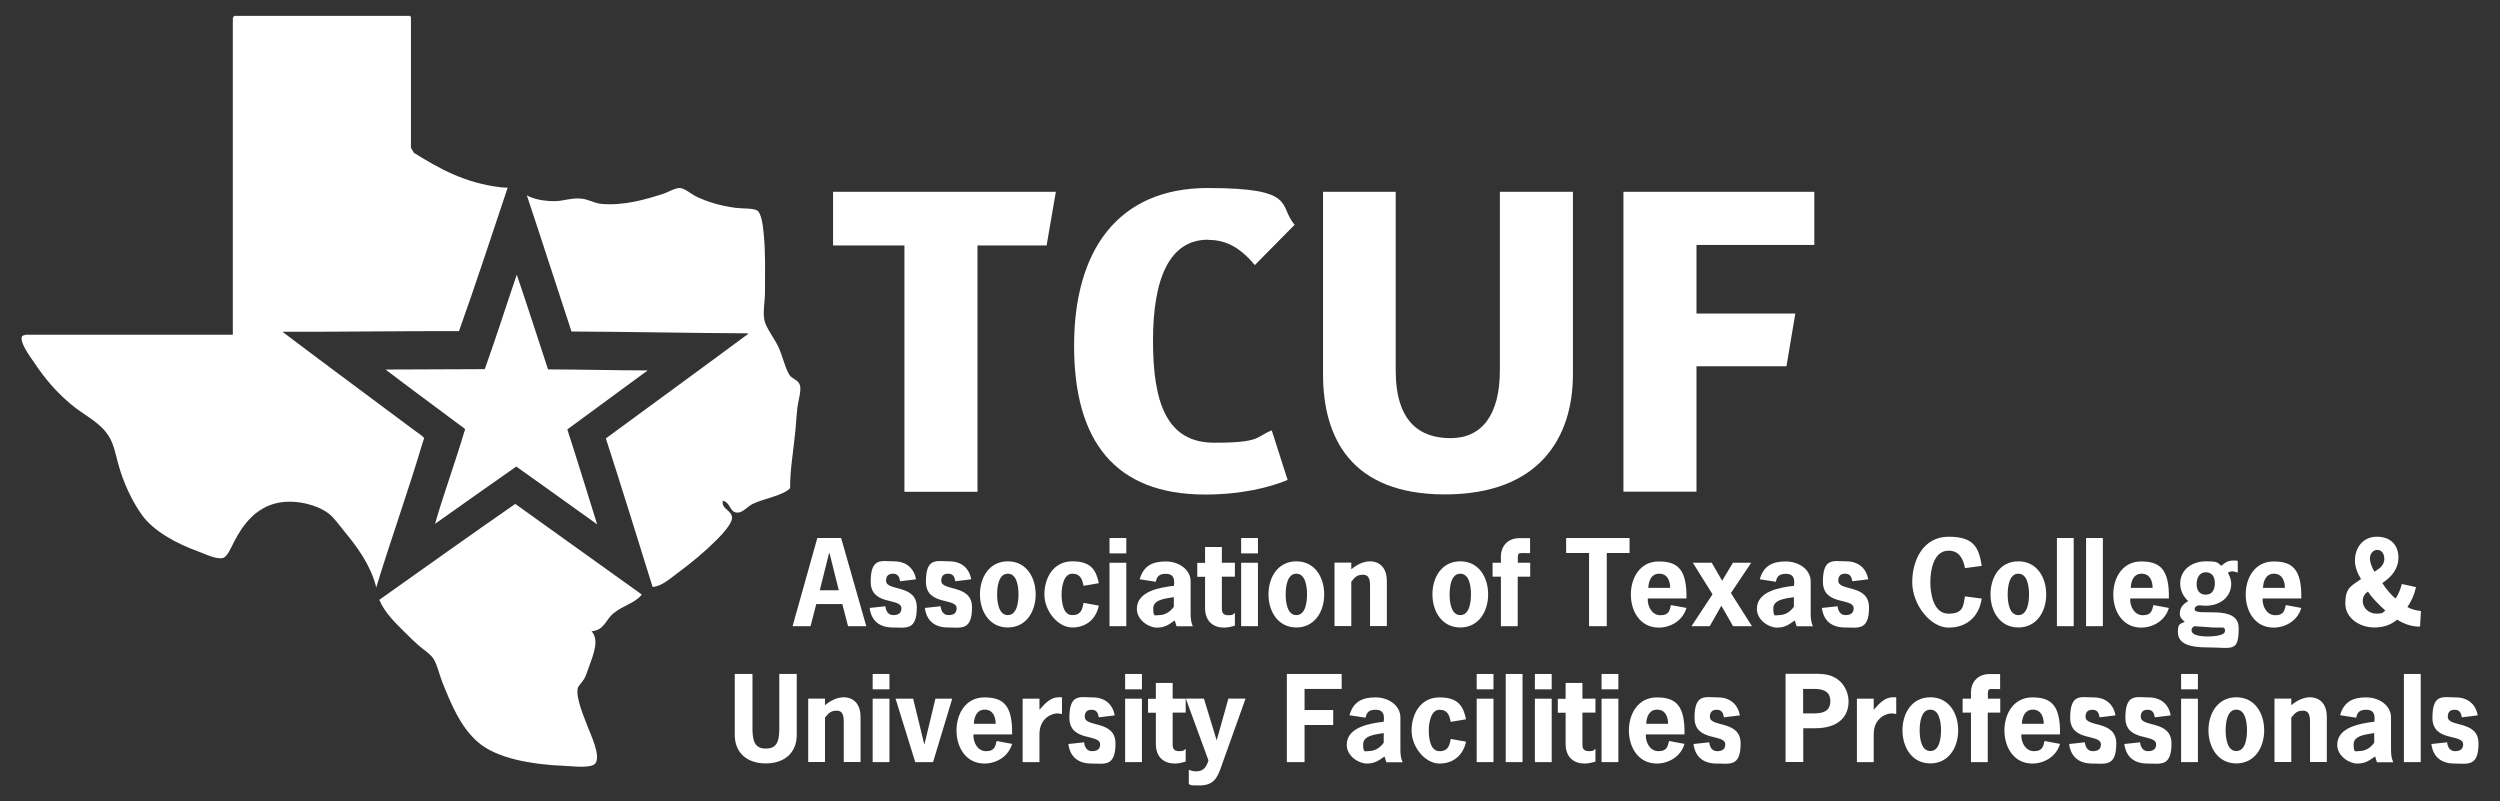 <?xml version="1.0" encoding="UTF-8"?> <svg xmlns="http://www.w3.org/2000/svg" id="Layer_1" version="1.1" viewBox="0 0 1920 615.5"><rect x="0" y="0" width="1920" height="615.5" fill="#333333" stroke="none"/><defs><style> .st0 { fill-rule: evenodd; } .st0, .st1 { fill: #fff; } </style></defs><g><path class="st1" d="M665.1,480.9h-13.8l-4.4-17h-20l-4.4,17h-13.8l19-67.7h18.3l19.3,67.7ZM637,424.9h-.3l-7.1,28.4h14.6l-7.1-28.4Z"></path><path class="st1" d="M691.3,446.4c-.6-3.4-1.7-5.8-5.6-5.8s-5.2,2.3-5.2,5.4c0,8.4,23.6,2.3,23.6,20.5s-8.6,15.4-18.5,15.4-16.4-4.9-17.7-15l12.1-1.3c.3,3.5,2.1,6.8,6,6.8s6.3-1.5,6.3-5.2c0-8.5-23.6-1.6-23.6-20.5s8.4-15.6,17.9-15.6,15.4,5.4,16.9,13.8l-12.2,1.5Z"></path><path class="st1" d="M733.7,446.4c-.6-3.4-1.7-5.8-5.6-5.8s-5.2,2.3-5.2,5.4c0,8.4,23.6,2.3,23.6,20.5s-8.6,15.4-18.5,15.4-16.4-4.9-17.7-15l12.1-1.3c.3,3.5,2.1,6.8,6,6.8s6.3-1.5,6.3-5.2c0-8.5-23.6-1.6-23.6-20.5s8.4-15.6,17.9-15.6,15.4,5.4,16.9,13.8l-12.2,1.5Z"></path><path class="st1" d="M752.6,456.5c0-13,7.1-25.4,21.4-25.4s21.4,12.4,21.4,25.4-7.2,25.4-21.4,25.4-21.4-12.5-21.4-25.4ZM782.2,456.5c0-6.1-1.2-15.9-8.2-15.9s-8.2,9.8-8.2,15.9,1.2,15.9,8.2,15.9,8.2-9.8,8.2-15.9Z"></path><path class="st1" d="M843.9,465.1c-2.1,10.2-9.5,16.8-20.4,16.8s-21.4-12.5-21.4-25.4,7.1-25.4,21.4-25.4,18.3,6.6,20.4,16.8l-11.7,2c-1-4.6-2.2-9.3-8.7-9.3s-8.2,9.8-8.2,15.9,1.2,15.9,8.2,15.9,7.7-4.7,8.7-9.4l11.7,2.1Z"></path><path class="st1" d="M865,425h-12.9v-11.8h12.9v11.8ZM865,480.9h-12.9v-48.7h12.9v48.7Z"></path><path class="st1" d="M902.2,476.5c-4.8,3.4-7.7,5.5-13.8,5.5s-15.3-5.7-15.3-14.4c0-13.7,18.1-16.5,28.5-17.7.9-6.8-1.4-9.2-6.2-9.2s-7,1.8-7.7,6.1l-12.4-1.9c2.9-10.4,9.8-13.7,20-13.7s19.1,6.3,19.1,15.4v24.2c0,3.5.2,7,1.7,10.2h-12.5l-1.4-4.4ZM901.5,458.6c-5.3,1-15.8,1.5-15.8,8.6s1.4,5.2,4.4,5.2c5.3,0,9-3.1,11.4-6.4v-7.5Z"></path><path class="st1" d="M938.4,432.2h10v10.7h-10v24.8c0,2.3.7,4.8,4.9,4.8s3.6-.9,5.1-1.8v9.8c-2.7.8-5.5,1.5-8.3,1.5-8,0-14.6-4.5-14.6-15.1v-23.9h-6v-10.7h6v-12.2h12.9v12.2Z"></path><path class="st1" d="M966.1,425h-12.9v-11.8h12.9v11.8ZM966.1,480.9h-12.9v-48.7h12.9v48.7Z"></path><path class="st1" d="M974.2,456.5c0-13,7.1-25.4,21.4-25.4s21.4,12.4,21.4,25.4-7.2,25.4-21.4,25.4-21.4-12.5-21.4-25.4ZM1003.8,456.5c0-6.1-1.2-15.9-8.2-15.9s-8.2,9.8-8.2,15.9,1.2,15.9,8.2,15.9,8.2-9.8,8.2-15.9Z"></path><path class="st1" d="M1037.8,437.2c4.1-3.4,9.1-6.1,14.5-6.1s12.8,3.2,12.8,15.2v34.5h-12.9v-29.3c0-3.9.3-10.1-5.3-10.1s-6.7,2.7-9.1,5.3v34.1h-12.9v-48.7h12.9v5Z"></path><path class="st1" d="M1100.1,456.5c0-13,7.1-25.4,21.4-25.4s21.4,12.4,21.4,25.4-7.2,25.4-21.4,25.4-21.4-12.5-21.4-25.4ZM1129.7,456.5c0-6.1-1.2-15.9-8.2-15.9s-8.2,9.8-8.2,15.9,1.2,15.9,8.2,15.9,8.2-9.8,8.2-15.9Z"></path><path class="st1" d="M1175.1,442.9h-9.5v38h-12.9v-38h-6.4v-10.7h6.4v-5.1c0-6.2,4-13.8,14.3-13.8h8.1v11.5h-2.3c-7,0-7.2-1-7.1,5.7v1.7h9.5v10.7Z"></path><path class="st1" d="M1251.6,424.7h-17.6v56.2h-13.6v-56.2h-17.6v-11.5h48.7v11.5Z"></path><path class="st1" d="M1265.5,459.6c-.4,5.9,3.1,12.9,9.7,12.9s7.1-3.7,8.1-7.8l11.9,2.2c-2.8,9.7-12.1,15.1-21.3,15.1-14.2,0-21.4-12.5-21.4-25.4s7.1-25.4,21.4-25.4,21.7,5.8,21.3,28.4h-29.8ZM1282.7,451.5c0-5.5-2.2-10.9-8.4-10.9s-8.2,5.7-8.4,10.9h16.7Z"></path><path class="st1" d="M1329.3,455.4l16.2,25.5h-14.5l-9-15.7-8.9,15.7h-14l16.1-24.5-15.1-24.2h14.5l8,13.8,8.3-13.8h14l-15.5,23.2Z"></path><path class="st1" d="M1378.4,476.5c-4.8,3.4-7.7,5.5-13.8,5.5s-15.3-5.7-15.3-14.4c0-13.7,18.1-16.5,28.5-17.7.9-6.8-1.4-9.2-6.2-9.2s-7,1.8-7.7,6.1l-12.4-1.9c2.9-10.4,9.8-13.7,20-13.7s19.1,6.3,19.1,15.4v24.2c0,3.5.2,7,1.7,10.2h-12.5l-1.4-4.4ZM1377.7,458.6c-5.3,1-15.8,1.5-15.8,8.6s1.4,5.2,4.4,5.2c5.3,0,9-3.1,11.4-6.4v-7.5Z"></path><path class="st1" d="M1422.6,446.4c-.6-3.4-1.7-5.8-5.6-5.8s-5.2,2.3-5.2,5.4c0,8.4,23.6,2.3,23.6,20.5s-8.6,15.4-18.5,15.4-16.4-4.9-17.7-15l12.1-1.3c.3,3.5,2.1,6.8,6,6.8s6.3-1.5,6.3-5.2c0-8.5-23.6-1.6-23.6-20.5s8.4-15.6,17.9-15.6,15.4,5.4,16.9,13.8l-12.2,1.5Z"></path><path class="st1" d="M1522,459.6c-2.1,13.9-11.4,22.4-25.5,22.4s-27.9-17.8-27.9-34.9,8.6-34.9,27.9-34.9,23.2,8,25.5,22.4l-12.9,1.7c-1.3-7-4.4-13.4-12.6-13.4-11.7,0-14,15.5-14,24.2s2.3,24.2,14,24.2,11.3-6.4,12.6-13.3l12.9,1.7Z"></path><path class="st1" d="M1528.7,456.5c0-13,7.1-25.4,21.4-25.4s21.4,12.4,21.4,25.4-7.2,25.4-21.4,25.4-21.4-12.5-21.4-25.4ZM1558.3,456.5c0-6.1-1.2-15.9-8.2-15.9s-8.2,9.8-8.2,15.9,1.2,15.9,8.2,15.9,8.2-9.8,8.2-15.9Z"></path><path class="st1" d="M1592.6,480.9h-12.9v-67.7h12.9v67.7Z"></path><path class="st1" d="M1615,480.9h-12.9v-67.7h12.9v67.7Z"></path><path class="st1" d="M1636,459.6c-.4,5.9,3.1,12.9,9.7,12.9s7.1-3.7,8.1-7.8l11.9,2.2c-2.8,9.7-12.1,15.1-21.3,15.1-14.2,0-21.4-12.5-21.4-25.4s7.1-25.4,21.4-25.4,21.7,5.8,21.3,28.4h-29.8ZM1653.2,451.5c0-5.5-2.2-10.9-8.4-10.9s-8.2,5.7-8.4,10.9h16.7Z"></path><path class="st1" d="M1689.2,464.9c-1.5,0-3.7.8-3.7,3,0,6.4,33.8-4.7,33.8,14.4s-4.9,14.9-24.2,14.9-22.5-5.9-22.5-12.3,2.3-5.7,5.3-7.4c-2.1-1.6-3.8-3.4-3.8-6.2,0-4.8,2.6-7.3,6.4-9.7-3.6-3.5-6.1-7.8-6.1-13.4,0-10.8,9.1-17.1,19.7-17.1s8.4,1.2,12,3.4c2.6-2.4,5-4,8.8-4s2.5,0,3.7.3v9c-1.3-.5-2.7-1-4.1-1s-2.3.4-3.5,1c1.4,2.6,2.6,5.5,2.6,8.3,0,10.8-9,17.1-19.6,17.1l-4.8-.3ZM1685.1,481c-1.2.8-2,1.5-2,3,0,4.5,9.1,4.8,12.2,4.8s13.5-.3,13.5-4.2-1.7-2.3-9.4-2.7l-14.3-1ZM1694,456.7c5.4,0,7-4.4,7-9s-2.1-8.2-7-8.2-7,4.5-7,9.1,2.1,8.1,7,8.1Z"></path><path class="st1" d="M1737.7,459.6c-.4,5.9,3.1,12.9,9.7,12.9s7.1-3.7,8.1-7.8l11.9,2.2c-2.8,9.7-12.1,15.1-21.3,15.1-14.2,0-21.4-12.5-21.4-25.4s7.1-25.4,21.4-25.4,21.7,5.8,21.3,28.4h-29.8ZM1754.8,451.5c0-5.5-2.2-10.9-8.4-10.9s-8.2,5.7-8.4,10.9h16.7Z"></path><path class="st1" d="M1813.3,444.8c-2.7-4.4-4.7-9.2-4.7-14.4,0-9.5,5.9-18.2,16.9-18.2s16.5,7,16.5,15.9-5.4,15.1-12.4,19.7c3.2,4.9,6.5,8.8,10.2,11.9,2.5-3.7,3.8-7.5,4.8-11.2l10.9,2.4c-1.2,5.5-3.4,10.6-6.6,15.3,3.4,2,6.9,2.7,10.4,3l-.7,12c-6.3.2-12.3-2-17.6-5.3-5.1,4.3-11,6-17.6,6-10.7,0-22.2-6.8-22.2-18.5s4.3-13.2,10.5-17.6l1.5-1ZM1831.9,468.9c-5.3-4.9-10.2-9.7-13.3-14.6-2.6,1.8-4,4-4,7.3,0,5.7,5.1,9.7,10.5,9.7s4.6-.9,6.8-2.3ZM1831.1,428.6c0-3-1.9-6.3-5.3-6.3s-5.7,3.2-5.7,6.5,1.5,6.6,3.4,10.3c4.7-2.9,7.7-5.1,7.7-10.5Z"></path></g><g><path class="st1" d="M611.9,517.6v46.8c0,13.9-9.6,21.9-23.8,21.9s-23.8-8-23.8-21.9v-46.8h13.6v42.5c0,11.3,3.4,14.8,10.3,14.8s10.3-3.5,10.3-14.8v-42.5h13.6Z"></path><path class="st1" d="M633.6,541.6c4.1-3.4,9.1-6.1,14.5-6.1s12.8,3.2,12.8,15.2v34.5h-12.9v-29.3c0-3.9.3-10.1-5.3-10.1s-6.7,2.7-9.1,5.3v34.1h-12.9v-48.7h12.9v5Z"></path><path class="st1" d="M683.1,529.4h-12.9v-11.8h12.9v11.8ZM683.1,585.3h-12.9v-48.7h12.9v48.7Z"></path><path class="st1" d="M716.5,585.3h-13.6l-15.1-48.7h13.5l8.5,34.9h.2l8.4-34.9h12.9l-14.7,48.7Z"></path><path class="st1" d="M747.6,564c-.4,5.9,3.1,12.9,9.7,12.9s7.1-3.7,8.1-7.8l11.9,2.2c-2.8,9.7-12.1,15.1-21.3,15.1-14.2,0-21.4-12.5-21.4-25.4s7.1-25.4,21.4-25.4,21.7,5.8,21.3,28.4h-29.8ZM764.7,555.9c0-5.5-2.2-10.9-8.4-10.9s-8.2,5.7-8.4,10.9h16.7Z"></path><path class="st1" d="M798.3,545.1c5-5.8,9-9.6,14.9-9.6h2.4v12.9c-1.2-.3-2.4-.5-3.7-.5-3.3,0-13.6,3-13.6,16v21.4h-12.9v-48.7h12.9v8.5Z"></path><path class="st1" d="M843.9,550.9c-.6-3.4-1.7-5.8-5.6-5.8s-5.2,2.3-5.2,5.4c0,8.4,23.6,2.3,23.6,20.5s-8.6,15.4-18.5,15.4-16.4-4.9-17.7-15l12.1-1.3c.3,3.5,2.1,6.8,6,6.8s6.3-1.5,6.3-5.2c0-8.5-23.6-1.6-23.6-20.5s8.4-15.6,17.9-15.6,15.4,5.4,16.9,13.8l-12.2,1.5Z"></path><path class="st1" d="M877,529.4h-12.9v-11.8h12.9v11.8ZM877,585.3h-12.9v-48.7h12.9v48.7Z"></path><path class="st1" d="M900.6,536.6h10v10.7h-10v24.8c0,2.3.7,4.8,4.9,4.8s3.6-.9,5.1-1.8v9.8c-2.7.8-5.5,1.5-8.3,1.5-8,0-14.6-4.5-14.6-15.1v-23.9h-6v-10.7h6v-12.2h12.9v12.2Z"></path><path class="st1" d="M937.8,589.2c-3.1,8.9-6.3,14-16.5,14s-5.6-.3-8.3-1v-11c1.9.7,3.5,1.2,5.6,1.2,5.8,0,7.9-3.3,9.5-8.4l-17.4-47.5h13.9l9.8,32.1,9-32.1h13.2l-18.8,52.6Z"></path><path class="st1" d="M1030.4,529.1h-28.5v16.2h22v11.5h-22v28.5h-13.6v-67.7h42.1v11.5Z"></path><path class="st1" d="M1063.4,580.9c-4.8,3.4-7.7,5.5-13.8,5.5s-15.3-5.7-15.3-14.4c0-13.7,18.1-16.5,28.4-17.7.9-6.8-1.4-9.2-6.2-9.2s-7,1.8-7.7,6.1l-12.4-1.9c2.9-10.4,9.8-13.7,20-13.7s19.1,6.3,19.1,15.4v24.2c0,3.5.2,7,1.7,10.2h-12.5l-1.4-4.4ZM1062.7,563c-5.3,1-15.8,1.5-15.8,8.6s1.4,5.2,4.4,5.2c5.3,0,9-3.1,11.4-6.4v-7.5Z"></path><path class="st1" d="M1125.9,569.6c-2.1,10.2-9.5,16.8-20.4,16.8s-21.4-12.5-21.4-25.4,7.1-25.4,21.4-25.4,18.3,6.6,20.4,16.8l-11.7,2c-1-4.6-2.2-9.3-8.7-9.3s-8.2,9.8-8.2,15.9,1.2,15.9,8.2,15.9,7.7-4.7,8.7-9.4l11.7,2.1Z"></path><path class="st1" d="M1147,529.4h-12.9v-11.8h12.9v11.8ZM1147,585.3h-12.9v-48.7h12.9v48.7Z"></path><path class="st1" d="M1169.3,585.3h-12.9v-67.7h12.9v67.7Z"></path><path class="st1" d="M1191.7,529.4h-12.9v-11.8h12.9v11.8ZM1191.7,585.3h-12.9v-48.7h12.9v48.7Z"></path><path class="st1" d="M1215.3,536.6h10v10.7h-10v24.8c0,2.3.7,4.8,4.9,4.8s3.6-.9,5.1-1.8v9.8c-2.7.8-5.5,1.5-8.3,1.5-8,0-14.6-4.5-14.6-15.1v-23.9h-6v-10.7h6v-12.2h12.9v12.2Z"></path><path class="st1" d="M1242.9,529.4h-12.9v-11.8h12.9v11.8ZM1242.9,585.3h-12.9v-48.7h12.9v48.7Z"></path><path class="st1" d="M1264,564c-.4,5.9,3.1,12.9,9.7,12.9s7.1-3.7,8.1-7.8l11.9,2.2c-2.8,9.7-12.1,15.1-21.3,15.1-14.2,0-21.4-12.5-21.4-25.4s7.1-25.4,21.4-25.4,21.7,5.8,21.3,28.4h-29.8ZM1281.1,555.9c0-5.5-2.2-10.9-8.4-10.9s-8.2,5.7-8.4,10.9h16.7Z"></path><path class="st1" d="M1324,550.9c-.6-3.4-1.7-5.8-5.6-5.8s-5.2,2.3-5.2,5.4c0,8.4,23.6,2.3,23.6,20.5s-8.6,15.4-18.5,15.4-16.4-4.9-17.7-15l12.1-1.3c.3,3.5,2.1,6.8,6,6.8s6.3-1.5,6.3-5.2c0-8.5-23.6-1.6-23.6-20.5s8.4-15.6,17.9-15.6,15.4,5.4,16.9,13.8l-12.2,1.5Z"></path><path class="st1" d="M1397.4,517.6c15.7,0,22.3,11.6,22.3,21.3s-6.1,20.4-25.7,20.4h-9.1v25.9h-13.6v-67.7h26.1ZM1387.6,547.9c7.4,0,18.1,1.2,18.1-9.4s-10.7-9.4-18.1-9.4h-2.8v18.8h2.8Z"></path><path class="st1" d="M1439,545.1c5-5.8,9-9.6,14.9-9.6h2.4v12.9c-1.2-.3-2.4-.5-3.7-.5-3.3,0-13.6,3-13.6,16v21.4h-12.9v-48.7h12.9v8.5Z"></path><path class="st1" d="M1461.1,560.9c0-13,7.1-25.4,21.4-25.4s21.4,12.4,21.4,25.4-7.2,25.4-21.4,25.4-21.4-12.5-21.4-25.4ZM1490.7,560.9c0-6.1-1.2-15.9-8.2-15.9s-8.2,9.8-8.2,15.9,1.2,15.9,8.2,15.9,8.2-9.8,8.2-15.9Z"></path><path class="st1" d="M1536.1,547.3h-9.5v38h-12.9v-38h-6.4v-10.7h6.4v-5.1c0-6.2,4-13.8,14.3-13.8h8.1v11.5h-2.3c-7,0-7.2-1-7.1,5.7v1.7h9.5v10.7Z"></path><path class="st1" d="M1552.4,564c-.4,5.9,3.1,12.9,9.7,12.9s7.1-3.7,8.1-7.8l11.9,2.2c-2.8,9.7-12.1,15.1-21.3,15.1-14.2,0-21.4-12.5-21.4-25.4s7.1-25.4,21.4-25.4,21.7,5.8,21.3,28.4h-29.8ZM1569.6,555.9c0-5.5-2.2-10.9-8.4-10.9s-8.2,5.7-8.4,10.9h16.7Z"></path><path class="st1" d="M1612.5,550.9c-.6-3.4-1.7-5.8-5.6-5.8s-5.2,2.3-5.2,5.4c0,8.4,23.6,2.3,23.6,20.5s-8.6,15.4-18.5,15.4-16.4-4.9-17.7-15l12.1-1.3c.3,3.5,2.1,6.8,6,6.8s6.3-1.5,6.3-5.2c0-8.5-23.6-1.6-23.6-20.5s8.4-15.6,17.9-15.6,15.4,5.4,16.9,13.8l-12.2,1.5Z"></path><path class="st1" d="M1654.9,550.9c-.6-3.4-1.7-5.8-5.6-5.8s-5.2,2.3-5.2,5.4c0,8.4,23.6,2.3,23.6,20.5s-8.6,15.4-18.5,15.4-16.4-4.9-17.7-15l12.1-1.3c.3,3.5,2.1,6.8,6,6.8s6.3-1.5,6.3-5.2c0-8.5-23.6-1.6-23.6-20.5s8.4-15.6,17.9-15.6,15.4,5.4,16.9,13.8l-12.2,1.5Z"></path><path class="st1" d="M1688,529.4h-12.9v-11.8h12.9v11.8ZM1688,585.3h-12.9v-48.7h12.9v48.7Z"></path><path class="st1" d="M1696.1,560.9c0-13,7.1-25.4,21.4-25.4s21.4,12.4,21.4,25.4-7.2,25.4-21.4,25.4-21.4-12.5-21.4-25.4ZM1725.7,560.9c0-6.1-1.2-15.9-8.2-15.9s-8.2,9.8-8.2,15.9,1.2,15.9,8.2,15.9,8.2-9.8,8.2-15.9Z"></path><path class="st1" d="M1759.7,541.6c4.1-3.4,9.1-6.1,14.5-6.1s12.8,3.2,12.8,15.2v34.5h-12.9v-29.3c0-3.9.3-10.1-5.3-10.1s-6.7,2.7-9.1,5.3v34.1h-12.9v-48.7h12.9v5Z"></path><path class="st1" d="M1824.1,580.9c-4.8,3.4-7.7,5.5-13.8,5.5s-15.3-5.7-15.3-14.4c0-13.7,18.1-16.5,28.5-17.7.9-6.8-1.4-9.2-6.2-9.2s-7,1.8-7.7,6.1l-12.4-1.9c2.9-10.4,9.8-13.7,20-13.7s19.1,6.3,19.1,15.4v24.2c0,3.5.2,7,1.7,10.2h-12.5l-1.4-4.4ZM1823.4,563c-5.3,1-15.8,1.5-15.8,8.6s1.4,5.2,4.4,5.2c5.3,0,9-3.1,11.4-6.4v-7.5Z"></path><path class="st1" d="M1859.1,585.3h-12.9v-67.7h12.9v67.7Z"></path><path class="st1" d="M1890.7,550.9c-.6-3.4-1.7-5.8-5.6-5.8s-5.2,2.3-5.2,5.4c0,8.4,23.6,2.3,23.6,20.5s-8.6,15.4-18.5,15.4-16.4-4.9-17.7-15l12.1-1.3c.3,3.5,2.1,6.8,6,6.8s6.3-1.5,6.3-5.2c0-8.5-23.6-1.6-23.6-20.5s8.4-15.6,17.9-15.6,15.4,5.4,16.9,13.8l-12.2,1.5Z"></path></g><g><path class="st1" d="M803.8,188.5h-53.1v189.2h-56.1v-189.2h-54.8v-41.2h171.1l-7.1,41.2Z"></path><path class="st1" d="M927.7,184.1c-29.3,0-42.2,29.3-42.2,77.6s10.9,78.3,47,78.3,31.6-4.4,44.2-9.5l12.2,38.1c-13.9,5.8-35.7,11.2-63.3,11.2-69.7,0-100.7-41.5-100.7-114.3s33.3-121.1,102.7-121.1,53.8,13.6,66.7,28.2l-30.6,31c-12.6-15.3-24.2-19.4-36.1-19.4Z"></path><path class="st1" d="M1071.9,284.4c0,39.5,18.4,52.1,42.2,52.1s37.8-17.7,37.8-52.1v-137.1h56.1v140.2c0,48.7-25.9,92.2-98.3,92.2s-93.6-43.9-93.6-92.2v-140.2h55.8v137.1Z"></path><path class="st1" d="M1393.4,147.3v40.8h-90.5v52.7h75.9l-6.8,40.5h-69.1v96.3h-56.1v-230.3h146.6Z"></path></g><path class="st0" d="M325.7,336.7c-.2-1.4-4.4-3.9-6.5-5.5-33.8-25.3-69.2-51.3-102.3-76.4,45.5.1,90.1-.6,135.6-.5,13.2-36.8,24.9-73.1,37.4-110.2-1.9,0-3.8,0-5.6-.3-27.4-3.3-46.7-14.2-66.4-26.4l-2.3-3.9V13.2c-.2-.3-.4-.6-.7-1h-135c-.4.4-.8,1-1.1,1.6v243.3H19.7c-1.7.4-2.7.8-2.8,1.2-2,4.9,6.4,15.7,9.1,19.8,9,13.5,17.1,22.6,27.9,31.9,9.2,7.9,20.4,13,27.4,21.8,5.9,7.4,6.8,14.7,9.6,24.8,3.8,13.8,10.3,28.1,18.2,39,8.9,12.4,26.5,21.9,43.1,27.9,4.4,1.6,13.6,6.2,18.8,5.1,3.5-.8,6.3-7.7,8.6-12.2,7.2-14.2,17-26.1,32.4-29.9,14.1-3.4,31.1,1,40,7.6,4.5,3.3,8.4,9.1,12.2,13.7,10.2,12.3,19.8,25.4,24.3,41.6.2.6.3,1.3.4,1.9,11.1-36.6,24.6-73.9,35.6-111.1.4-1.3,1.2-3.3,1.2-3.6"></path><path class="st0" d="M614.3,295.9c-1-4.3-6.1-4.7-8.1-8.1-3.5-5.7-5-14.1-8.6-21.8-2.9-6.1-9.5-14.5-10.6-20.3-1.2-6.1.5-14.2.5-21.8,0-16.7.5-29.2-1-44.6-.5-5.3-1.6-15.7-5.1-17.7-3-1.8-11.3-1.3-16.7-2-11.6-1.6-20.7-4.3-29.9-8.6-3.9-1.9-8.9-6.4-12.7-6.6-3.8-.1-8.5,3.1-13.2,4.6-13.4,4.3-29.8,9.1-47.1,7.6-5.3-.5-9.9-3.6-15.7-4.1-7.7-.6-14,2.1-20.3,2-6,0-12.8-.7-19.3-3.5-.7-.3-1.3-.7-1.9-1,11.6,34.7,22.8,69.8,34.3,104.6,45.5.2,90.1,1.2,135.6,1.4.3.9-1.6,1.6-2.6,2.4-35,26-71.4,52.4-106.6,78.3,12,37.1,24,75.9,35.9,114.1,6.9-.5,13.4-6.4,18.9-10.5,11.2-8.3,20.8-16.2,30.4-25.8,3.9-3.9,11.6-12.1,11.7-16.7,0-6-8.4-6.7-7.1-13.2,6.1,1.2,5,8.9,11.1,9.1,4.2.2,8-4.8,11.7-6.6,9-4.4,23.5-6.4,28.9-12.2,0-15.3,2.5-27.8,4.1-44.6.5-5.1.8-11.3,1.5-17.2.7-5.9,3.1-12.7,2-17.2"></path><path class="st0" d="M291.4,460.9c4.1,9.7,12.4,17.6,18.9,24.1,3.2,3.2,7.1,7.1,11.1,10.6,3.9,3.4,9.4,6.8,11.7,10.6,3,5.2,4.4,12.2,6.6,17.7,7,17.4,14,34.5,27.4,46.1,14.1,12.3,40.7,17.2,66.9,18.2,6.6.3,20.3,2.1,23.3-2,4.3-6-3.9-22.5-6.1-28.4-2.3-6.4-8.9-21.2-7.6-28.9.4-2.3,3.6-4.9,5.1-7.6,1.6-2.9,2.5-6.3,3.6-9.1,3.3-9.2,8.2-20.7,2-27.4,9.9-.8,10.7-8.7,16.7-13.7,7.4-6.1,17-8,21.9-14.5-32.4-23.2-64.7-46.4-97.2-69.6-35,24.3-69.6,49-104.3,73.6"></path><path class="st0" d="M396.9,211c8.2,24,16,48.5,24,72.7,25.6.1,50.7.7,76.2.8.2.5-.9.9-1.5,1.3-19.7,14.6-40.2,29.4-59.9,44,7.7,23.7,15.3,48.6,22.9,72.9-20.7-14.8-41.4-29.7-62.1-44.4-20.9,14.6-41.6,29.3-62.4,44,6.7-23.2,15.4-46.8,22.4-70.4.2-.7.7-1.8.7-2,0-.8-2.5-2.2-3.6-3.1-19-14.2-38.9-28.8-57.5-43,25.6,0,50.7-.3,76.2-.3,8.7-24.2,16.2-48,24.6-72.6"></path></svg> 